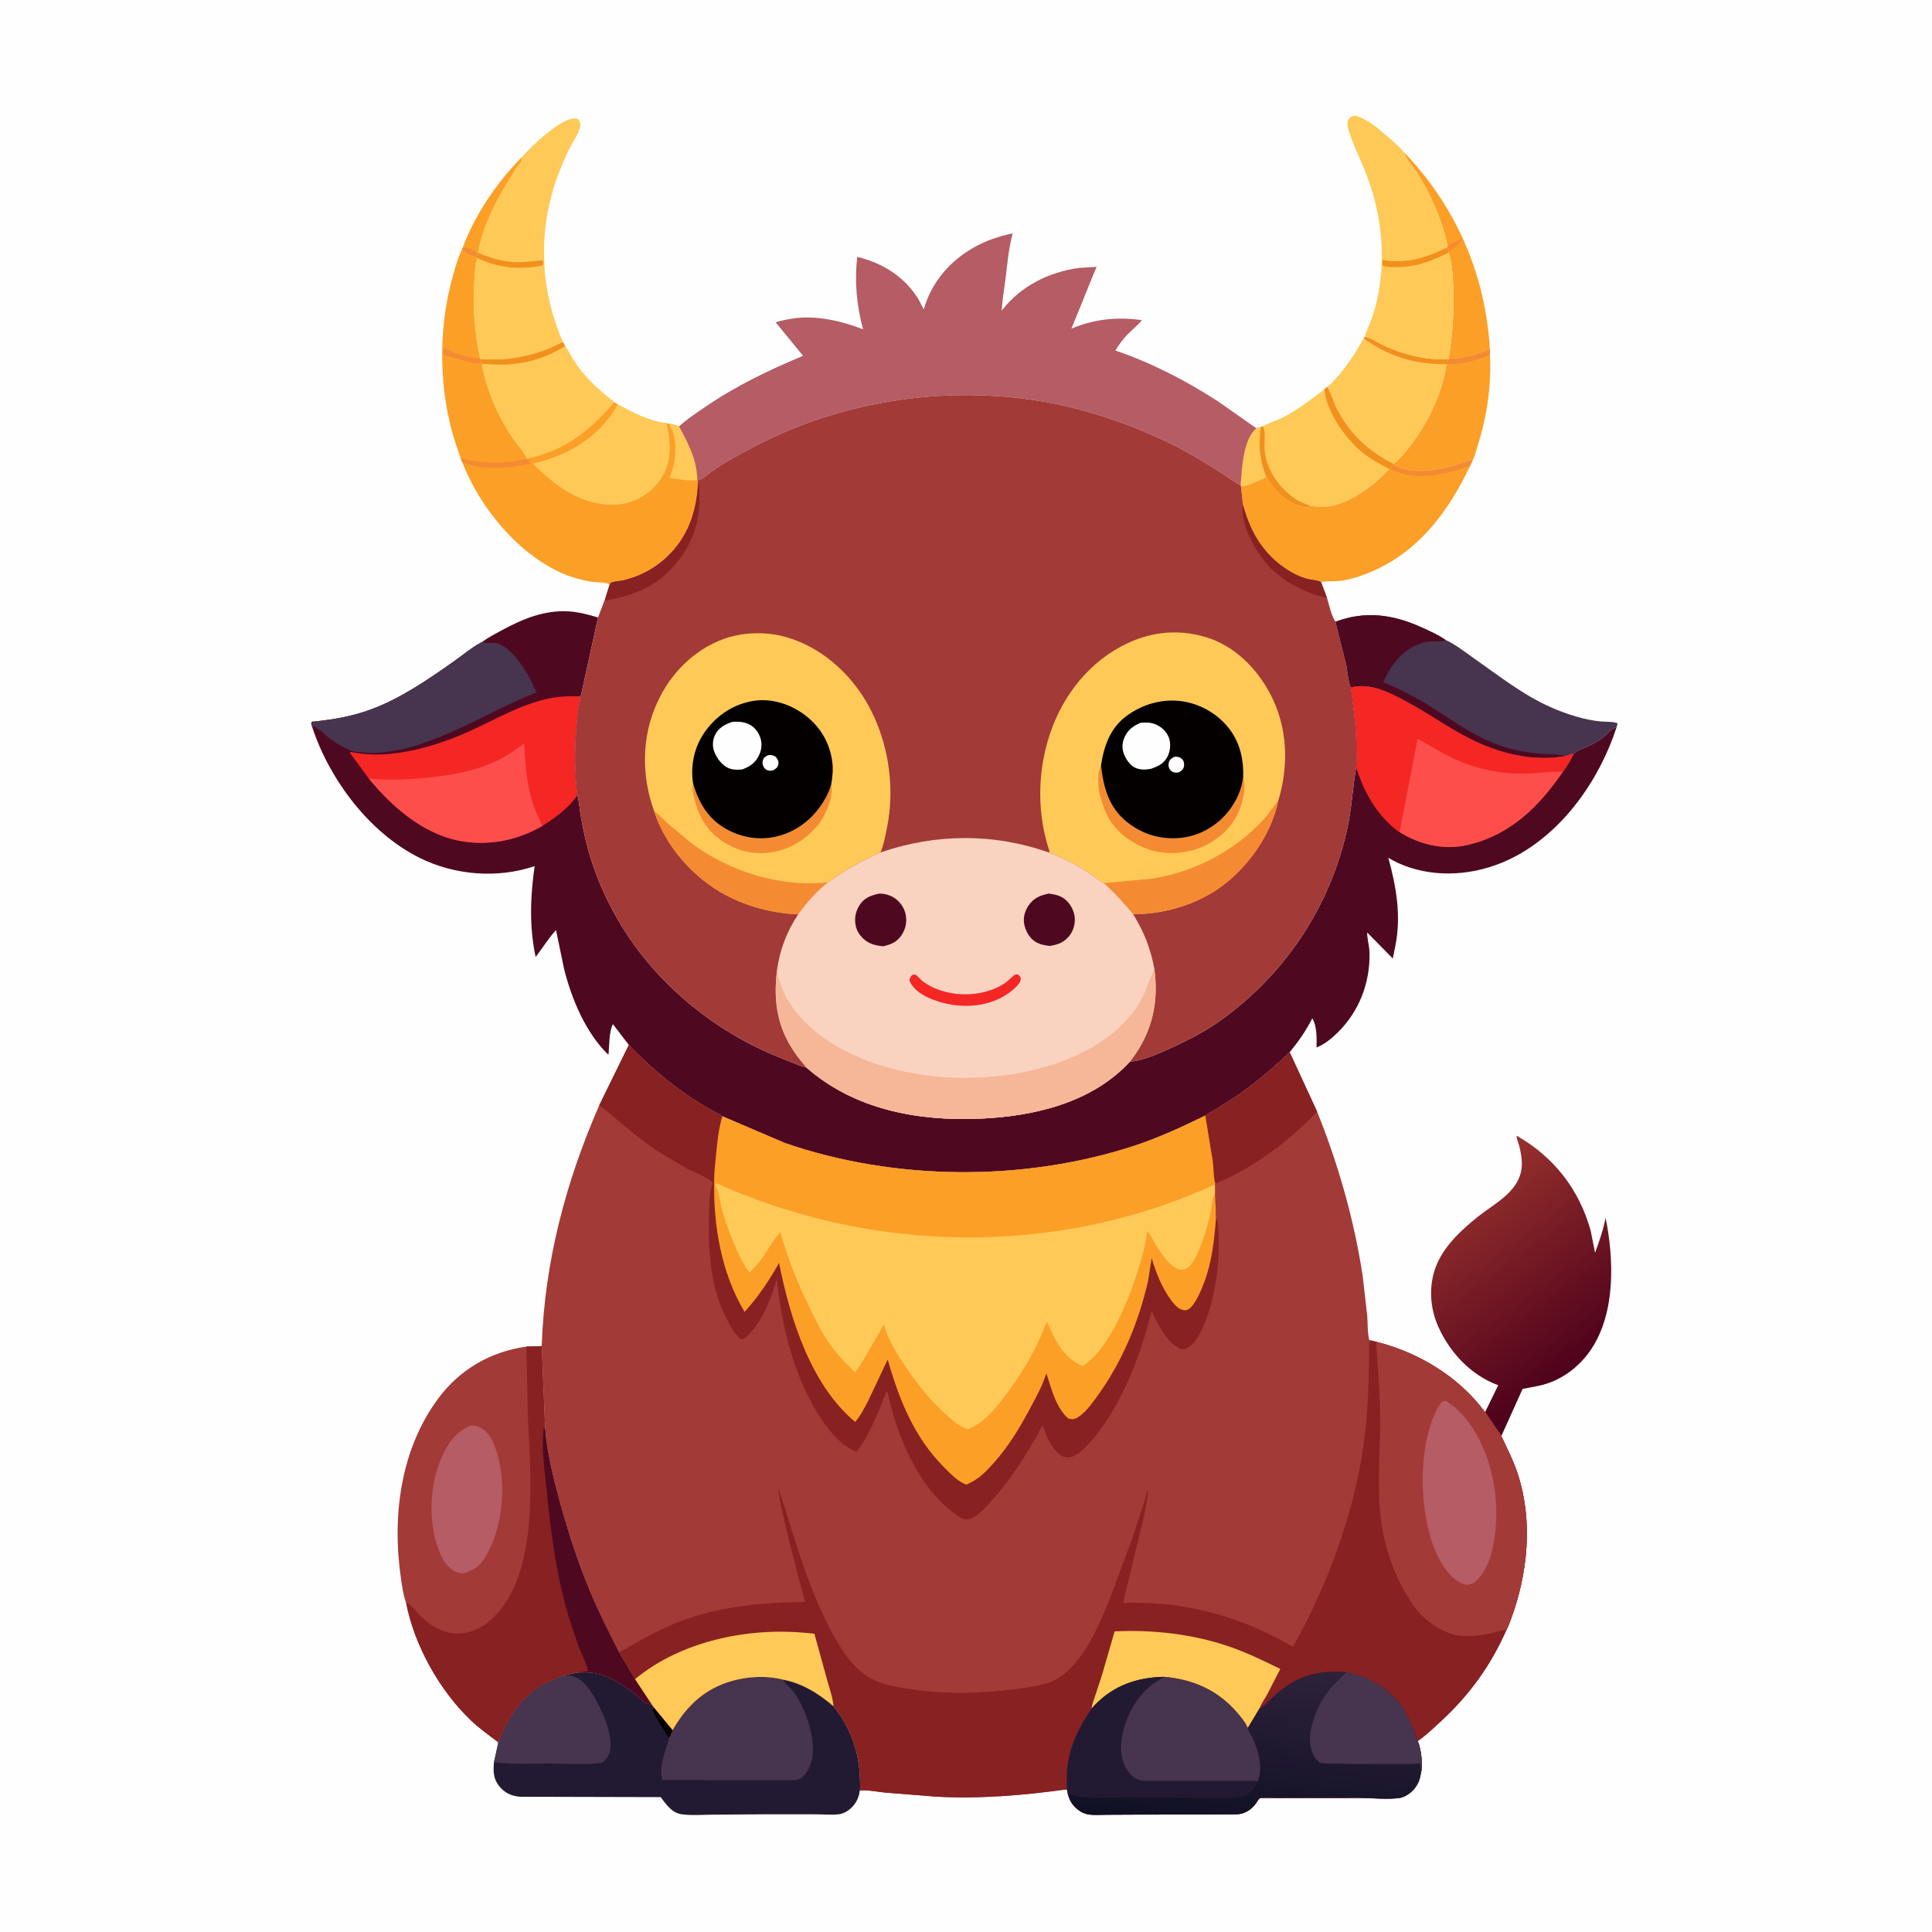 <svg version="1.1" xmlns="http://www.w3.org/2000/svg" style="display: block;" viewBox="0 0 2048 2048" width="1024" height="1024">
<defs>
	<linearGradient id="Gradient1" gradientUnits="userSpaceOnUse" x1="1677.67" y1="1453.21" x2="1537.18" y2="1262.33">
		<stop class="stop0" offset="0" stop-opacity="1" stop-color="rgb(76,0,27)"/>
		<stop class="stop1" offset="1" stop-opacity="1" stop-color="rgb(150,48,45)"/>
	</linearGradient>
	<linearGradient id="Gradient2" gradientUnits="userSpaceOnUse" x1="1313.98" y1="1939.64" x2="1334.44" y2="1762.98">
		<stop class="stop0" offset="0" stop-opacity="1" stop-color="rgb(16,16,37)"/>
		<stop class="stop1" offset="1" stop-opacity="1" stop-color="rgb(46,34,59)"/>
	</linearGradient>
</defs>
<path transform="translate(0,0)" fill="rgb(254,254,254)" d="M -0 -0 L 2048 0 L 2048 2048 L -0 2048 L -0 -0 z"/>
<path transform="translate(0,0)" fill="rgb(252,159,39)" d="M 1488.35 161.371 C 1543.41 218.908 1574.69 290.765 1579.35 370.326 C 1565.96 375.791 1550.17 380.355 1535.65 380.352 C 1539.6 355.354 1541.56 331.113 1540.6 305.822 C 1540.11 292.878 1539.38 280.299 1535.66 267.805 L 1535.86 266.722 L 1534.16 262.179 C 1534.33 256.796 1532.09 250.32 1530.58 245.168 C 1524.1 223.092 1514.66 203.526 1502.6 184.004 C 1499.58 179.114 1488.54 166.271 1488.35 161.371 z"/>
<path transform="translate(0,0)" fill="rgb(244,139,50)" d="M 1534.16 262.179 C 1538.15 258.37 1545.26 254.465 1550.63 253.124 C 1546.18 258.26 1541.95 263.446 1535.86 266.722 L 1534.16 262.179 z"/>
<path transform="translate(0,0)" fill="rgb(252,159,39)" d="M 1579.35 370.326 L 1579.38 376.176 C 1581.13 406.612 1576.47 439.8 1567.49 468.846 C 1565.63 474.842 1564.03 481.755 1561.29 487.387 L 1559.67 487.65 C 1553.08 488.837 1546.51 492.128 1540 493.945 C 1522.63 498.797 1494.63 503.039 1478.17 493.317 L 1477.07 491.651 C 1485.15 485.429 1492.13 476.518 1498.11 468.298 C 1515.14 444.901 1529.15 414.964 1533.31 386.119 L 1534.15 385.734 L 1534.81 380.837 L 1535.65 380.352 C 1550.17 380.355 1565.96 375.791 1579.35 370.326 z"/>
<path transform="translate(0,0)" fill="rgb(244,139,50)" d="M 1579.35 370.326 L 1579.38 376.176 C 1566.51 381.621 1548.19 387.045 1534.15 385.734 L 1534.81 380.837 L 1535.65 380.352 C 1550.17 380.355 1565.96 375.791 1579.35 370.326 z"/>
<path transform="translate(0,0)" fill="rgb(255,201,87)" d="M 1446.89 356.835 L 1448.48 357.304 C 1455.47 359.499 1462.43 364.36 1469.21 367.389 C 1489.03 376.245 1513.03 381.912 1534.81 380.837 L 1534.15 385.734 L 1533.31 386.119 C 1529.15 414.964 1515.14 444.901 1498.11 468.298 C 1492.13 476.518 1485.15 485.429 1477.07 491.651 C 1449.54 477.559 1430.8 459.873 1416.54 432.192 C 1413.2 425.717 1411.53 417.434 1407.69 411.579 L 1406.65 410.073 C 1410.39 407.998 1414.52 402.98 1417.33 399.817 C 1428.56 387.171 1437.31 373.406 1445.57 358.694 L 1446.89 356.835 z"/>
<path transform="translate(0,0)" fill="rgb(242,144,29)" d="M 1446.89 356.835 L 1448.48 357.304 C 1455.47 359.499 1462.43 364.36 1469.21 367.389 C 1489.03 376.245 1513.03 381.912 1534.81 380.837 L 1534.15 385.734 L 1533.31 386.119 C 1500.02 386.302 1472.49 378.157 1445.57 358.694 L 1446.89 356.835 z"/>
<path transform="translate(0,0)" fill="rgb(255,201,87)" d="M 1406.65 410.073 L 1407.69 411.579 C 1411.53 417.434 1413.2 425.717 1416.54 432.192 C 1430.8 459.873 1449.54 477.559 1477.07 491.651 L 1478.17 493.317 C 1475.23 494.705 1474.97 494.748 1473.4 497.565 L 1472.76 497.1 C 1456.44 515.121 1428.11 536.208 1403.12 537.367 C 1398.32 537.589 1393.85 536.821 1389.11 536.272 L 1387.98 537.073 C 1385.71 538.17 1383.19 537.782 1380.86 537.232 C 1363.98 533.249 1351.09 520.352 1342.41 505.939 C 1335.14 486.77 1333.97 473.032 1336.42 452.69 L 1338.7 451.96 C 1345.31 447.74 1353.91 445.749 1360.97 442.015 C 1376.54 433.782 1389.7 423.37 1403.76 412.936 L 1406.65 410.073 z"/>
<path transform="translate(0,0)" fill="rgb(242,144,29)" d="M 1336.42 452.69 L 1338.7 451.96 L 1339.35 453.258 C 1342.03 459.082 1339.62 472.005 1340.74 479 L 1340.93 480.269 C 1343.97 499.654 1355.86 516.65 1371.67 527.888 C 1376.97 531.65 1383.1 533.931 1389.11 536.272 L 1387.98 537.073 C 1385.71 538.17 1383.19 537.782 1380.86 537.232 C 1363.98 533.249 1351.09 520.352 1342.41 505.939 C 1335.14 486.77 1333.97 473.032 1336.42 452.69 z"/>
<path transform="translate(0,0)" fill="rgb(242,144,29)" d="M 1406.65 410.073 L 1407.69 411.579 C 1411.53 417.434 1413.2 425.717 1416.54 432.192 C 1430.8 459.873 1449.54 477.559 1477.07 491.651 L 1478.17 493.317 C 1475.23 494.705 1474.97 494.748 1473.4 497.565 L 1472.76 497.1 C 1463.81 492.355 1454.95 487.996 1446.89 481.752 C 1426.85 466.231 1407.02 438.311 1403.76 412.936 L 1406.65 410.073 z"/>
<path transform="translate(0,0)" fill="rgb(255,201,87)" d="M 1446.89 356.835 C 1447.85 351.559 1451.36 345.154 1453.27 340.01 C 1456.77 330.598 1459.32 320.927 1461.14 311.054 C 1469.16 267.69 1463.64 223.719 1447.62 182.859 C 1441.75 167.879 1433.98 153.035 1429.44 137.631 C 1428.29 133.758 1427.44 129.512 1429.97 126 C 1431.73 123.548 1433.72 123.11 1436.5 122.54 C 1449.58 125.922 1461.02 136.197 1470.98 144.871 C 1476.98 150.095 1483.24 155.245 1488.35 161.371 C 1488.54 166.271 1499.58 179.114 1502.6 184.004 C 1514.66 203.526 1524.1 223.092 1530.58 245.168 C 1532.09 250.32 1534.33 256.796 1534.16 262.179 L 1535.86 266.722 L 1535.66 267.805 C 1539.38 280.299 1540.11 292.878 1540.6 305.822 C 1541.56 331.113 1539.6 355.354 1535.65 380.352 L 1534.81 380.837 C 1513.03 381.912 1489.03 376.245 1469.21 367.389 C 1462.43 364.36 1455.47 359.499 1448.48 357.304 L 1446.89 356.835 z"/>
<path transform="translate(0,0)" fill="rgb(242,144,29)" d="M 1534.16 262.179 L 1535.86 266.722 L 1535.66 267.805 C 1519.82 275.408 1504.17 282.299 1486.26 282.925 C 1481.79 283.081 1468.58 284.01 1465.32 281 L 1465.5 275.684 C 1491.23 279.747 1511.33 273.555 1534.16 262.179 z"/>
<path transform="translate(0,0)" fill="rgb(255,201,87)" d="M 552.761 167.114 C 562.503 155.412 593.052 126.85 607.727 125.572 C 609.764 125.395 611.141 125.627 613.016 126.5 C 614.939 129.433 615.715 130.89 614.983 134.5 C 613.572 141.467 607.454 150.001 604.204 156.397 C 599.981 164.71 596.332 173.327 592.916 182 C 569.96 240.284 571.422 305.326 596.784 362.471 C 577.697 372.779 559.78 377.745 538.28 380.458 C 529.081 381.619 519.66 380.825 510.404 381.054 L 508.981 380.55 C 502.682 351.216 500.496 320.772 503.314 290.878 C 503.827 285.44 503.834 278.446 506.112 273.556 L 504.903 272.874 C 499.47 270.91 494.052 268.635 489.685 264.786 L 490.306 263.163 C 503.553 227.561 526.222 194.177 552.761 167.114 z"/>
<path transform="translate(0,0)" fill="rgb(242,144,29)" d="M 506.699 267.992 C 516.691 272.232 526.223 275.407 537 277.04 L 538.713 277.314 C 551.541 279.226 562.948 276.608 575.5 276.079 C 575.936 278.701 576.238 279.156 575.087 281.5 C 550.747 285.943 528.614 284.491 506.112 273.556 L 504.903 272.874 L 506.233 268.162 L 506.699 267.992 z"/>
<path transform="translate(0,0)" fill="rgb(252,159,39)" d="M 552.761 167.114 C 552.674 168.258 552.871 169.461 552.5 170.546 C 551.781 172.65 548.409 175.971 547.063 178.167 C 539.117 191.138 530.865 203.877 524.109 217.537 C 516.536 232.849 509.248 251.009 506.699 267.992 L 506.233 268.162 L 504.903 272.874 C 499.47 270.91 494.052 268.635 489.685 264.786 L 490.306 263.163 C 503.553 227.561 526.222 194.177 552.761 167.114 z"/>
<path transform="translate(0,0)" fill="rgb(244,139,50)" d="M 490.306 263.163 C 496.455 261.556 500.341 264.248 505.593 267.626 L 506.233 268.162 L 504.903 272.874 C 499.47 270.91 494.052 268.635 489.685 264.786 L 490.306 263.163 z"/>
<path transform="translate(0,0)" fill="rgb(252,159,39)" d="M 1478.17 493.317 C 1494.63 503.039 1522.63 498.797 1540 493.945 C 1546.51 492.128 1553.08 488.837 1559.67 487.65 L 1561.29 487.387 L 1558.35 493.845 C 1534.03 545.237 1499.93 589.717 1444.75 609.569 C 1436.06 612.697 1426.26 615.565 1417 616.09 C 1411.56 616.398 1405.69 615.849 1400.38 617.071 C 1397.26 614.988 1389.99 614.67 1386.19 613.702 C 1380.26 612.194 1374.56 609.774 1369.26 606.734 C 1340.99 590.53 1325.66 565.537 1317.54 534.742 L 1315.37 514.997 L 1317.09 515.769 C 1325.43 514.377 1334.56 509.317 1342.41 505.939 C 1351.09 520.352 1363.98 533.249 1380.86 537.232 C 1383.19 537.782 1385.71 538.17 1387.98 537.073 L 1389.11 536.272 C 1393.85 536.821 1398.32 537.589 1403.12 537.367 C 1428.11 536.208 1456.44 515.121 1472.76 497.1 L 1473.4 497.565 C 1474.97 494.748 1475.23 494.705 1478.17 493.317 z"/>
<path transform="translate(0,0)" fill="rgb(244,139,50)" d="M 1478.17 493.317 C 1494.63 503.039 1522.63 498.797 1540 493.945 C 1546.51 492.128 1553.08 488.837 1559.67 487.65 L 1561.29 487.387 L 1558.35 493.845 C 1536.55 501.799 1510.01 508.114 1487 502.206 L 1485.54 501.844 L 1473.4 497.565 C 1474.97 494.748 1475.23 494.705 1478.17 493.317 z"/>
<path transform="translate(0,0)" fill="rgb(71,52,78)" d="M 1415.68 659.103 C 1446.96 647.257 1476.41 651.223 1506.62 664.911 C 1515.02 668.717 1524.69 672.976 1532.22 678.316 C 1542.73 683.028 1552.61 690.97 1562.06 697.576 C 1588.55 716.087 1614.44 736.757 1644.2 749.829 C 1660.66 757.058 1679.51 763.231 1697.51 764.821 C 1701.44 765.169 1712.19 764.787 1714.75 767 L 1713.66 770.767 C 1707.22 772.153 1703.42 778.841 1698.06 782.64 C 1693.61 785.788 1688.37 788.866 1683.38 791.089 C 1678.53 793.247 1672.53 794.779 1668.64 798.473 L 1660.11 801.325 C 1624.65 807.736 1589.43 798.849 1557.62 782.779 C 1534.31 770.999 1512.97 755.336 1489.78 743.1 C 1471.51 733.457 1453.05 723.771 1431.97 728.631 C 1428.86 722.07 1428.48 711.321 1426.93 704.071 L 1415.68 659.103 z"/>
<path transform="translate(0,0)" fill="rgb(78,9,33)" d="M 1415.68 659.103 C 1446.96 647.257 1476.41 651.223 1506.62 664.911 C 1515.02 668.717 1524.69 672.976 1532.22 678.316 L 1531.05 679.02 C 1528.6 680.376 1524.71 679.852 1521.98 679.869 C 1516.79 679.901 1512.59 679.952 1507.62 681.565 L 1506.12 682.039 C 1489.25 687.575 1476.71 701.991 1468.96 717.5 L 1466.34 723.167 C 1482.26 729.858 1497.53 737.292 1512.26 746.363 C 1541.82 764.575 1566.5 784.354 1600.84 793.579 C 1611.41 796.418 1622.21 798.102 1633.12 798.964 C 1641.37 799.616 1649.28 799.314 1657.48 800.831 L 1659.13 801.127 L 1660.11 801.325 C 1624.65 807.736 1589.43 798.849 1557.62 782.779 C 1534.31 770.999 1512.97 755.336 1489.78 743.1 C 1471.51 733.457 1453.05 723.771 1431.97 728.631 C 1428.86 722.07 1428.48 711.321 1426.93 704.071 L 1415.68 659.103 z"/>
<path transform="translate(0,0)" fill="url(#Gradient1)" d="M 1574.22 1496.97 L 1588.18 1468.4 C 1559.42 1457.74 1537.48 1434.53 1524.83 1406.79 C 1515.76 1386.91 1514.21 1362.97 1522.17 1342.45 C 1530.48 1321.01 1549.03 1303.84 1566.64 1289.74 C 1583.51 1276.24 1607.38 1264.84 1612.36 1242.02 C 1614.32 1233.02 1612.56 1222.59 1610.19 1213.82 C 1609.48 1211.2 1607.35 1206.45 1607.68 1203.87 C 1647.25 1226.48 1673.81 1260.54 1686.2 1304.56 L 1690.83 1327.99 C 1695.27 1315.85 1699.65 1303.54 1701.99 1290.81 C 1710.87 1334.62 1712.71 1390.87 1687.04 1429.8 C 1673.96 1449.64 1653.51 1464.65 1629.98 1469.24 L 1614.01 1472.31 L 1591.47 1522.26 L 1574.22 1496.97 z"/>
<path transform="translate(0,0)" fill="rgb(34,26,50)" d="M 612.464 1772.84 C 618.8 1772.82 625.469 1772.5 631.708 1773.75 C 649.55 1777.32 667.96 1790.91 681.288 1802.68 C 684.024 1805.1 687.26 1806.33 690.872 1806.68 L 693.372 1810.14 L 713.019 1833.91 C 722.632 1817.05 734.87 1802.54 751.596 1792.36 C 773.991 1778.74 804.436 1774.1 829.844 1780.4 C 850.393 1784.21 867.933 1795.22 883.594 1808.68 C 904.942 1835.47 912.777 1863.98 911.688 1898 L 911.142 1899 L 911.012 1900.46 C 909.982 1907.43 905.56 1914.27 899.994 1918.5 C 897.081 1920.71 893.137 1922.75 889.446 1923.17 C 881.4 1924.09 872.399 1923.26 864.252 1923.24 L 813.163 1923.21 L 755.053 1923.62 C 744.405 1923.71 733.092 1924.66 722.563 1923.19 C 712.124 1921.74 706.222 1912.77 700.339 1905.01 L 551.185 1904.63 C 542.146 1903.9 534.82 1900.51 529.096 1893.28 C 522.819 1885.35 522.773 1877.5 523.65 1868.05 L 528.271 1846.98 L 535.224 1830.38 L 535.952 1829 C 550.4 1801.24 569.023 1785.42 598.667 1775.73 L 612.464 1772.84 z"/>
<path transform="translate(0,0)" fill="rgb(5,0,0)" d="M 709.699 1841.85 L 708.404 1841.45 C 702.984 1832.47 695.397 1822.14 691.739 1812.52 L 693.372 1810.14 L 713.019 1833.91 C 712.225 1836.68 710.907 1839.24 709.699 1841.85 z"/>
<path transform="translate(0,0)" fill="rgb(71,52,78)" d="M 598.667 1775.73 C 610.295 1776.37 614.408 1778.95 621.999 1787.5 C 624.361 1790.16 626.226 1792.98 628.109 1796 L 628.892 1797.23 C 637.945 1811.69 650.571 1839.9 646.452 1856.87 C 645.229 1861.9 642.107 1865.97 637.808 1868.74 C 620.933 1871.18 602.209 1869.46 585.09 1869.34 C 564.975 1869.21 543.575 1870.41 523.65 1868.05 L 528.271 1846.98 L 535.224 1830.38 L 535.952 1829 C 550.4 1801.24 569.023 1785.42 598.667 1775.73 z"/>
<path transform="translate(0,0)" fill="rgb(71,52,78)" d="M 713.019 1833.91 C 722.632 1817.05 734.87 1802.54 751.596 1792.36 C 773.991 1778.74 804.436 1774.1 829.844 1780.4 L 830.928 1781.99 C 834.171 1786.6 838.897 1789.91 842.135 1794.57 C 854.124 1811.82 864.586 1842.25 861.117 1863.3 C 859.94 1870.44 855.321 1881.06 848.931 1885.07 C 844.96 1887.57 839.715 1886.99 835.224 1887.03 L 805.79 1887.12 L 702.181 1886.95 C 697.535 1874.85 706.086 1853.56 709.699 1841.85 C 710.907 1839.24 712.225 1836.68 713.019 1833.91 z"/>
<path transform="translate(0,0)" fill="rgb(252,159,39)" d="M 488.404 486.142 L 482.807 469.567 C 464.845 414.296 464.153 348.877 479.942 293 C 482.598 283.599 485.239 273.495 489.685 264.786 C 494.052 268.635 499.47 270.91 504.903 272.874 L 506.112 273.556 C 503.834 278.446 503.827 285.44 503.314 290.878 C 500.496 320.772 502.682 351.216 508.981 380.55 L 510.404 381.054 C 519.66 380.825 529.081 381.619 538.28 380.458 C 559.78 377.745 577.697 372.779 596.784 362.471 L 599.039 366.93 C 603.545 374.12 607.416 381.687 612.435 388.549 C 623.329 403.444 636.62 415.153 651.184 426.311 L 654.877 428.687 C 670.024 437.265 689.027 446.954 706.541 448.584 L 709.77 449.259 C 713.341 449.904 716.494 450.561 719.839 451.986 C 729.616 470.1 739.096 487.856 739.119 509.147 L 739.9 511.613 C 738.629 542.275 729.18 569.959 706.083 591.186 C 696.953 599.578 686.664 606.147 675.094 610.627 C 670.256 612.501 665.186 614.191 660.111 615.275 C 657.233 615.889 649.778 616.31 647.516 617.85 C 646.861 618.296 646.646 619.175 646.21 619.837 C 643.892 617.071 631.218 617.373 626.781 616.656 C 616.49 614.994 606.125 612.091 596.562 607.938 C 548.892 587.233 508.577 537.768 490.092 490.13 L 488.404 486.142 z"/>
<path transform="translate(0,0)" fill="rgb(244,139,50)" d="M 509.992 385.006 C 501.101 385.715 490.788 381.985 482.293 379.607 C 478.286 378.485 473.583 377.663 470.025 375.5 C 469.674 372.879 469.442 372.258 470.5 369.883 C 475.233 370.864 479.763 373.27 484.393 374.747 C 492.515 377.339 500.604 379.044 508.981 380.55 L 510.404 381.054 L 509.992 385.006 z"/>
<path transform="translate(0,0)" fill="rgb(244,139,50)" d="M 488.404 486.142 C 512.079 491.124 534.075 492.065 557.837 486.552 C 559.672 487.547 561.461 488.19 562.201 490.361 L 562.31 491.622 C 539.044 496.239 512.649 499.213 490.092 490.13 L 488.404 486.142 z"/>
<path transform="translate(0,0)" fill="rgb(255,201,87)" d="M 709.77 449.259 C 713.341 449.904 716.494 450.561 719.839 451.986 C 729.616 470.1 739.096 487.856 739.119 509.147 C 729.306 509.838 719.112 508.151 709.452 506.582 C 712.051 500.358 714.394 494.165 715.143 487.401 L 715.289 486 C 716.247 477.855 716.299 461.84 711.776 454.789 C 710.482 452.773 710.1 451.622 709.77 449.259 z"/>
<path transform="translate(0,0)" fill="rgb(255,201,87)" d="M 654.877 428.687 C 670.024 437.265 689.027 446.954 706.541 448.584 C 709.517 461.881 711.686 475.878 708.419 489.329 L 708.04 490.935 C 704.405 505.67 693.547 519.003 680.5 526.615 C 663.497 536.534 645.665 536.909 626.926 532.012 C 602.69 525.68 582.071 508.86 564.834 491.385 C 585.653 486.658 604.785 478.733 622 466.027 C 635.507 456.059 646.623 443.246 654.877 428.687 z"/>
<path transform="translate(0,0)" fill="rgb(255,201,87)" d="M 596.784 362.471 L 599.039 366.93 C 603.545 374.12 607.416 381.687 612.435 388.549 C 623.329 403.444 636.62 415.153 651.184 426.311 C 631.047 450.158 608.057 470.494 578.099 480.676 C 572.304 482.646 566.029 485.087 559.928 485.809 L 558.099 485.908 C 555.496 479.048 547.491 470.852 543.276 464.53 C 526.777 439.786 516.72 416.044 510.583 387.005 L 511.79 385.583 L 509.992 385.006 L 510.404 381.054 C 519.66 380.825 529.081 381.619 538.28 380.458 C 559.78 377.745 577.697 372.779 596.784 362.471 z"/>
<path transform="translate(0,0)" fill="rgb(242,144,29)" d="M 596.784 362.471 L 599.039 366.93 C 571.271 384.097 544.099 388.802 511.79 385.583 L 509.992 385.006 L 510.404 381.054 C 519.66 380.825 529.081 381.619 538.28 380.458 C 559.78 377.745 577.697 372.779 596.784 362.471 z"/>
<path transform="translate(0,0)" fill="rgb(162,58,55)" d="M 557.959 1427.44 L 574.217 1426.93 L 577.877 1514.66 C 579.9 1539.43 585.882 1563.87 592.301 1587.8 C 601.211 1621.03 611.94 1654.22 625.119 1686 C 634.432 1708.46 645.389 1729.94 656.369 1751.6 L 673.223 1779.95 L 690.872 1806.68 C 687.26 1806.33 684.024 1805.1 681.288 1802.68 C 667.96 1790.91 649.55 1777.32 631.708 1773.75 C 625.469 1772.5 618.8 1772.82 612.464 1772.84 L 598.667 1775.73 C 569.023 1785.42 550.4 1801.24 535.952 1829 L 535.224 1830.38 L 528.271 1846.98 C 518.359 1839.36 508.133 1832.24 499.067 1823.58 C 465.848 1791.85 439.234 1744.21 430.492 1699.04 C 427.605 1691.76 426.309 1681.85 425.157 1674.09 C 415.379 1608.18 424.085 1536.67 464.929 1481.94 C 487.745 1451.36 520.448 1432.68 557.959 1427.44 z"/>
<path transform="translate(0,0)" fill="rgb(181,92,100)" d="M 499.541 1511.02 C 503.552 1511.21 506.762 1511.82 510.305 1513.82 C 520.775 1519.72 525.751 1535.36 528.488 1546.35 C 536.625 1579.03 532.137 1622.43 514.001 1651.34 C 508.217 1660.55 501.026 1665.52 490.553 1667.97 C 486.713 1667.22 482.763 1666.57 479.561 1664.18 L 478.687 1663.5 C 472.625 1658.97 468.536 1651.8 465.723 1644.89 C 453.653 1615.22 455.023 1574.01 468.183 1544.73 C 474.896 1529.8 483.742 1517 499.541 1511.02 z"/>
<path transform="translate(0,0)" fill="rgb(136,33,34)" d="M 557.959 1427.44 L 574.217 1426.93 L 577.877 1514.66 C 579.9 1539.43 585.882 1563.87 592.301 1587.8 C 601.211 1621.03 611.94 1654.22 625.119 1686 C 634.432 1708.46 645.389 1729.94 656.369 1751.6 L 673.223 1779.95 L 690.872 1806.68 C 687.26 1806.33 684.024 1805.1 681.288 1802.68 C 667.96 1790.91 649.55 1777.32 631.708 1773.75 C 625.469 1772.5 618.8 1772.82 612.464 1772.84 L 598.667 1775.73 C 569.023 1785.42 550.4 1801.24 535.952 1829 L 535.224 1830.38 L 528.271 1846.98 C 518.359 1839.36 508.133 1832.24 499.067 1823.58 C 465.848 1791.85 439.234 1744.21 430.492 1699.04 C 435.625 1700.21 441.124 1708.51 445.181 1712.43 C 453.646 1720.63 463.585 1727.97 475.319 1730.5 C 488.437 1733.33 501.678 1730.27 512.77 1722.89 L 514 1722.06 C 517.452 1719.78 520.273 1717.32 523.227 1714.42 C 571.709 1666.94 562.693 1565.67 559.599 1503 L 557.959 1427.44 z"/>
<path transform="translate(0,0)" fill="rgb(78,9,33)" d="M 612.464 1772.84 L 623.383 1771.5 C 621.735 1763.1 616.582 1753.63 613.436 1745.53 L 603.055 1714.62 C 589.183 1668.06 583.421 1620.87 578.705 1572.69 C 576.828 1553.52 573.624 1532.66 576.485 1513.5 L 577.877 1514.66 C 579.9 1539.43 585.882 1563.87 592.301 1587.8 C 601.211 1621.03 611.94 1654.22 625.119 1686 C 634.432 1708.46 645.389 1729.94 656.369 1751.6 L 673.223 1779.95 L 690.872 1806.68 C 687.26 1806.33 684.024 1805.1 681.288 1802.68 C 667.96 1790.91 649.55 1777.32 631.708 1773.75 C 625.469 1772.5 618.8 1772.82 612.464 1772.84 z"/>
<path transform="translate(0,0)" fill="rgb(181,92,100)" d="M 719.839 451.986 C 728.44 444.121 738.547 437.514 748.174 430.947 C 780.674 408.774 815.098 392.295 851.294 377.186 L 822.198 341.639 C 828.437 339.713 834.317 338.602 840.747 337.614 C 865.002 333.891 892.361 340.29 914.857 349.072 C 908.096 323.694 905.656 298.423 908.754 272.283 C 935.673 278.845 959.11 293.311 973.776 317.5 L 979.192 328.004 C 987.539 298.89 1007.02 276.35 1033.42 261.702 C 1046.44 254.476 1059.08 250.553 1073.56 247.32 C 1069.25 262.959 1067.87 279.311 1065.91 295.376 C 1064.54 306.596 1062.46 318.093 1061.8 329.344 C 1081.88 303.23 1111.69 288.391 1144 283.997 L 1162.37 282.891 L 1135.7 348.439 C 1159.68 338.19 1184.67 335.632 1210.49 339.407 C 1205.91 345.002 1200.28 349.39 1195.2 354.5 C 1190.12 359.611 1186.13 365.503 1182.33 371.584 C 1219.61 384.077 1258.06 403.989 1291.04 425.393 L 1331.75 453.926 L 1336.42 452.69 C 1333.97 473.032 1335.14 486.77 1342.41 505.939 C 1334.56 509.317 1325.43 514.377 1317.09 515.769 L 1315.37 514.997 L 1315.05 514.298 C 1308.09 511.076 1301.33 505.418 1294.75 501.302 C 1276.96 490.178 1259.43 479.214 1240.49 470.081 C 1199.21 450.187 1154.92 434.617 1109.78 426.402 C 1017.2 409.549 916.928 421.068 830.622 458.561 C 810.893 467.132 791.791 477.04 773.157 487.763 C 766.826 491.406 760.641 495.318 754.689 499.556 C 750.651 502.431 745.027 507.68 740.359 508.951 L 739.119 509.147 C 739.096 487.856 729.616 470.1 719.839 451.986 z"/>
<path transform="translate(0,0)" fill="rgb(255,201,87)" d="M 1331.75 453.926 L 1336.42 452.69 C 1333.97 473.032 1335.14 486.77 1342.41 505.939 C 1334.56 509.317 1325.43 514.377 1317.09 515.769 L 1315.37 514.997 L 1315.05 514.298 C 1316.47 496.858 1317.61 465.997 1331.75 453.926 z"/>
<path transform="translate(0,0)" fill="rgb(78,9,33)" d="M 511.002 680.524 C 517.424 675.777 525.106 671.782 532.144 667.975 C 554.464 655.902 577.781 646.3 603.684 648.141 C 614.074 648.879 624.022 651.599 633.957 654.571 L 615.819 737.455 L 614.193 738.139 C 615.685 741.872 613.731 746.624 613.083 750.5 C 612.155 756.049 611.71 761.807 611.185 767.412 C 608.795 792.937 608.911 817.728 611.863 843.223 L 612.327 844.626 C 614.225 850.642 614.387 857.813 615.498 864.082 C 618.144 879.024 621.348 894.452 625.87 908.943 C 652.126 993.072 710.989 1060.5 787.922 1102.85 C 802.437 1110.84 817.553 1117.58 832.956 1123.65 C 840.265 1126.52 847.373 1129.74 854.999 1131.73 C 905.733 1176.15 972.436 1188.52 1038.19 1185.84 C 1095.58 1183.5 1157.59 1169.1 1197.84 1125.24 C 1200.43 1125.03 1203.07 1124.89 1205.6 1124.28 L 1207.5 1123.8 C 1218.74 1121.06 1229.33 1116.29 1239.85 1111.56 C 1258.57 1103.15 1277.24 1093.52 1293.97 1081.56 C 1362.16 1032.79 1409.68 961.333 1427.9 879.502 C 1432.74 857.745 1433.76 835.957 1437.47 814.183 L 1437.62 813.346 C 1438.35 807.165 1437.98 800.457 1437.96 794.221 C 1437.89 772.232 1435.06 750.363 1431.97 728.631 C 1453.05 723.771 1471.51 733.457 1489.78 743.1 C 1512.97 755.336 1534.31 770.999 1557.62 782.779 C 1589.43 798.849 1624.65 807.736 1660.11 801.325 L 1668.64 798.473 C 1672.53 794.779 1678.53 793.247 1683.38 791.089 C 1688.37 788.866 1693.61 785.788 1698.06 782.64 C 1703.42 778.841 1707.22 772.153 1713.66 770.767 C 1695.74 826.372 1656.87 882.03 1604 909.004 C 1570.35 926.173 1530.28 931.381 1494 919.5 C 1486.14 916.925 1478.76 913.537 1471.66 909.281 C 1480.05 939.468 1485.45 970.757 1479.26 1002 L 1476.43 1016.05 L 1449.24 988.423 C 1449.22 995.55 1451.59 1002.74 1451.74 1010 C 1452.42 1041.76 1440.9 1071.78 1418.33 1094.22 C 1411.8 1100.71 1404.25 1106.94 1395.59 1110.38 C 1395.79 1101.26 1396.1 1087.56 1391.1 1079.48 C 1384.08 1093.13 1376.78 1103.52 1367.13 1115.43 C 1348.85 1132.99 1329.04 1149.56 1308.05 1163.81 L 1288.38 1176.16 C 1284.89 1178.2 1280.77 1180.03 1277.66 1182.57 C 1253.17 1194.48 1228.58 1205.98 1202.66 1214.48 C 1085.62 1252.9 948.752 1251.85 832.281 1211.74 L 765.789 1183.33 C 755.297 1177.03 744.466 1171.52 734.219 1164.75 C 709.623 1148.51 686.908 1129 666.585 1107.68 L 649.745 1085.68 C 645.58 1093.04 645.802 1109.21 645.125 1117.7 L 644.344 1117.57 C 620.627 1094.31 606 1059 597.946 1027.2 L 589.405 985.887 C 581.516 994.409 574.931 1005.21 567.801 1014.47 C 560.943 982.518 562.106 950.25 566.734 918.134 C 527.212 931.528 481.802 927.806 444.587 909.245 C 391.766 882.9 349.87 827.158 331.289 771.801 L 329.91 767 C 330.683 764.518 329.842 765.174 332.336 764.916 C 353.764 762.7 373.251 759.438 393.547 751.886 C 425.225 740.097 453.217 720.659 480.714 701.379 C 490.004 694.864 499.363 686.85 509.28 681.441 L 511.002 680.524 z"/>
<path transform="translate(0,0)" fill="rgb(71,52,78)" d="M 331.289 771.801 L 329.91 767 C 330.683 764.518 329.842 765.174 332.336 764.916 C 353.764 762.7 373.251 759.438 393.547 751.886 C 425.225 740.097 453.217 720.659 480.714 701.379 C 490.004 694.864 499.363 686.85 509.28 681.441 L 511.002 680.524 L 512.181 680.982 C 516.483 682.494 522.097 680.642 527.033 682.063 C 541.331 686.177 554.884 706.519 561.668 719.233 L 568.822 733.997 C 513.134 755.382 459.894 794.437 398.722 798.119 C 390.938 798.588 383.506 797.238 375.801 796.833 C 364.027 793.526 353.911 786.446 344.5 778.754 C 340.912 775.822 337.35 771.793 333 770.104 L 331.289 771.801 z"/>
<path transform="translate(0,0)" fill="rgb(244,39,37)" d="M 1431.97 728.631 C 1453.05 723.771 1471.51 733.457 1489.78 743.1 C 1512.97 755.336 1534.31 770.999 1557.62 782.779 C 1589.43 798.849 1624.65 807.736 1660.11 801.325 L 1668.64 798.473 C 1665.38 805.187 1661.49 812.235 1656.76 818.016 C 1631.34 855.132 1601.04 884.996 1556.16 895.62 C 1530.94 901.592 1505.65 895.548 1483.95 882.263 L 1483.59 882.019 C 1478.56 879.261 1474.17 874.79 1470.17 870.754 C 1454.48 854.926 1444.15 834.451 1437.62 813.346 C 1438.35 807.165 1437.98 800.457 1437.96 794.221 C 1437.89 772.232 1435.06 750.363 1431.97 728.631 z"/>
<path transform="translate(0,0)" fill="rgb(254,78,76)" d="M 1483.59 882.019 L 1502.61 783.466 C 1513.02 788.329 1522.19 794.474 1532.26 799.821 C 1557.28 813.098 1584.76 820.077 1613.06 820.111 C 1627.71 820.129 1642.17 817.626 1656.76 818.016 C 1631.34 855.132 1601.04 884.996 1556.16 895.62 C 1530.94 901.592 1505.65 895.548 1483.95 882.263 L 1483.59 882.019 z"/>
<path transform="translate(0,0)" fill="rgb(244,39,37)" d="M 375.163 797.666 C 414.077 805.438 461.667 791.321 497.127 775.373 C 525.465 762.627 552.569 746.168 583.446 740.116 C 593.84 738.078 603.667 737.861 614.193 738.139 C 615.685 741.872 613.731 746.624 613.083 750.5 C 612.155 756.049 611.71 761.807 611.185 767.412 C 608.795 792.937 608.911 817.728 611.863 843.223 C 602.644 856.767 588.532 866.813 574.913 875.525 C 551.077 889.195 525.714 895.355 498.16 892.856 C 454.007 888.853 418.036 858.166 391.007 825.347 L 370.908 798 L 371.5 797.133 L 375.163 797.666 z"/>
<path transform="translate(0,0)" fill="rgb(254,78,76)" d="M 391.007 825.347 C 413.741 827.419 435.018 826.456 457.666 823.892 C 482.497 821.081 505.393 816.748 528.055 805.806 C 537.858 801.073 546.693 794.518 555.658 788.402 C 556.657 809.038 558.175 829.456 564.14 849.365 C 566.879 858.509 571.007 866.86 574.913 875.525 C 551.077 889.195 525.714 895.355 498.16 892.856 C 454.007 888.853 418.036 858.166 391.007 825.347 z"/>
<path transform="translate(0,0)" fill="rgb(162,58,55)" d="M 739.119 509.147 L 740.359 508.951 C 745.027 507.68 750.651 502.431 754.689 499.556 C 760.641 495.318 766.826 491.406 773.157 487.763 C 791.791 477.04 810.893 467.132 830.622 458.561 C 916.928 421.068 1017.2 409.549 1109.78 426.402 C 1154.92 434.617 1199.21 450.187 1240.49 470.081 C 1259.43 479.214 1276.96 490.178 1294.75 501.302 C 1301.33 505.418 1308.09 511.076 1315.05 514.298 L 1315.37 514.997 L 1317.54 534.742 C 1325.66 565.537 1340.99 590.53 1369.26 606.734 C 1374.56 609.774 1380.26 612.194 1386.19 613.702 C 1389.99 614.67 1397.26 614.988 1400.38 617.071 L 1406.71 633.931 C 1408.97 641.518 1411.31 652.745 1415.68 659.103 L 1426.93 704.071 C 1428.48 711.321 1428.86 722.07 1431.97 728.631 C 1435.06 750.363 1437.89 772.232 1437.96 794.221 C 1437.98 800.457 1438.35 807.165 1437.62 813.346 L 1437.47 814.183 C 1433.76 835.957 1432.74 857.745 1427.9 879.502 C 1409.68 961.333 1362.16 1032.79 1293.97 1081.56 C 1277.24 1093.52 1258.57 1103.15 1239.85 1111.56 C 1229.33 1116.29 1218.74 1121.06 1207.5 1123.8 L 1205.6 1124.28 C 1203.07 1124.89 1200.43 1125.03 1197.84 1125.24 C 1157.59 1169.1 1095.58 1183.5 1038.19 1185.84 C 972.436 1188.52 905.733 1176.15 854.999 1131.73 C 847.373 1129.74 840.265 1126.52 832.956 1123.65 C 817.553 1117.58 802.437 1110.84 787.922 1102.85 C 710.989 1060.5 652.126 993.072 625.87 908.943 C 621.348 894.452 618.144 879.024 615.498 864.082 C 614.387 857.813 614.225 850.642 612.327 844.626 L 611.863 843.223 C 608.911 817.728 608.795 792.937 611.185 767.412 C 611.71 761.807 612.155 756.049 613.083 750.5 C 613.731 746.624 615.685 741.872 614.193 738.139 L 615.819 737.455 L 633.957 654.571 L 641.292 635.238 L 646.21 619.837 C 646.646 619.175 646.861 618.296 647.516 617.85 C 649.778 616.31 657.233 615.889 660.111 615.275 C 665.186 614.191 670.256 612.501 675.094 610.627 C 686.664 606.147 696.953 599.578 706.083 591.186 C 729.18 569.959 738.629 542.275 739.9 511.613 L 739.119 509.147 z"/>
<path transform="translate(0,0)" fill="rgb(136,33,34)" d="M 1346.21 601.603 L 1339.09 593.117 C 1327.56 578.032 1314.92 554.214 1317.54 534.742 C 1325.66 565.537 1340.99 590.53 1369.26 606.734 C 1374.56 609.774 1380.26 612.194 1386.19 613.702 C 1389.99 614.67 1397.26 614.988 1400.38 617.071 L 1406.71 633.931 C 1382.66 627.97 1364.19 618.74 1346.21 601.603 z"/>
<path transform="translate(0,0)" fill="rgb(136,33,34)" d="M 739.9 511.613 C 741.454 513.88 741.13 516.626 741.291 519.344 C 741.902 529.612 741.32 539.731 739.488 549.864 C 735.138 573.919 722.393 593.1 704.827 609.638 C 686.823 625.602 665.667 632.168 642.501 636.604 L 641.292 635.238 L 646.21 619.837 C 646.646 619.175 646.861 618.296 647.516 617.85 C 649.778 616.31 657.233 615.889 660.111 615.275 C 665.186 614.191 670.256 612.501 675.094 610.627 C 686.664 606.147 696.953 599.578 706.083 591.186 C 729.18 569.959 738.629 542.275 739.9 511.613 z"/>
<path transform="translate(0,0)" fill="rgb(255,201,87)" d="M 693.412 859.796 C 679.735 822.074 680.003 780.677 696.968 744.044 C 710.99 713.765 735.593 688.802 767.213 677.29 C 785.613 670.59 808.024 669.533 827 673.755 C 863.2 681.81 894.588 706.976 914.518 737.762 C 940.946 778.583 950.08 832.536 939.758 879.889 C 938.115 887.425 936.568 896.649 933.34 903.631 C 913.136 912.758 896.023 922.331 877.894 935.093 C 865.553 944.861 855.184 956.502 846.081 969.324 C 819.302 967.973 793.813 961.589 770 949.176 C 735.623 931.256 705.208 897.017 693.412 859.796 z"/>
<path transform="translate(0,0)" fill="rgb(244,139,50)" d="M 734.732 830.87 C 741.044 851.639 750.924 868.505 770.531 879.22 C 788.21 888.881 808.859 891.421 828.108 885.397 C 850.05 878.531 866.372 863.151 876.709 842.948 C 878.543 839.363 879.829 835.579 881.079 831.761 L 881.614 835.076 C 882.683 846.406 874.504 865.671 867.151 874.48 L 865.87 875.984 C 854.471 889.561 838.504 899.504 821.014 902.943 C 801.277 906.825 782.159 902.79 765.566 891.559 C 747.188 879.119 739.018 862.149 734.75 841 C 733.98 837.185 733.951 834.72 734.732 830.87 z"/>
<path transform="translate(0,0)" fill="rgb(244,139,50)" d="M 693.412 859.796 L 694.982 860.98 C 699.734 864.635 703.87 869.245 708.301 873.29 L 733.286 894.064 C 772.158 923.337 826.807 940.717 875.5 935.395 L 877.894 935.093 C 865.553 944.861 855.184 956.502 846.081 969.324 C 819.302 967.973 793.813 961.589 770 949.176 C 735.623 931.256 705.208 897.017 693.412 859.796 z"/>
<path transform="translate(0,0)" fill="rgb(5,0,0)" d="M 734.732 830.87 C 731.615 810.841 736.064 790.821 748.215 774.385 C 760.749 757.431 778.669 745.897 799.644 742.84 C 818.66 740.069 838.379 746.707 853.5 758.191 C 869.916 770.659 879.797 787.861 882.334 808.32 C 883.328 816.334 882.361 823.861 881.079 831.761 C 879.829 835.579 878.543 839.363 876.709 842.948 C 866.372 863.151 850.05 878.531 828.108 885.397 C 808.859 891.421 788.21 888.881 770.531 879.22 C 750.924 868.505 741.044 851.639 734.732 830.87 z"/>
<path transform="translate(0,0)" fill="rgb(254,254,254)" d="M 814.263 800.5 C 817.877 800.028 819.431 800.565 822.5 802.369 C 824.315 805.116 825.744 806.93 825.02 810.5 C 824.336 813.877 822.104 814.947 819.5 816.635 L 816 817.041 C 813.517 816.859 811.142 815.616 809.779 813.5 C 808.294 811.196 807.826 808.083 808.842 805.5 C 810.092 802.32 811.493 801.986 814.263 800.5 z"/>
<path transform="translate(0,0)" fill="rgb(254,254,254)" d="M 776.525 765.149 C 781.939 764.875 787.043 764.989 792.169 766.985 C 798.8 769.567 803.047 774.555 805.625 781.062 C 807.893 786.786 807.654 793.465 805.256 799.101 C 801.372 808.233 795.901 812.028 787.065 815.574 C 782.379 816.164 777.331 816.162 772.869 814.476 C 765.697 811.767 759.868 803.897 757.217 796.952 C 754.994 791.129 755.252 784.61 758.019 779.024 C 761.865 771.262 768.669 767.718 776.525 765.149 z"/>
<path transform="translate(0,0)" fill="rgb(255,201,87)" d="M 1111.88 903.751 C 1112.8 901.956 1112.66 902.954 1111.95 900.758 C 1099.82 863.119 1099.79 822.786 1110.82 784.848 C 1122.88 743.393 1149.63 706.262 1187.94 685.5 C 1216.33 670.116 1246.98 666.038 1278.09 675.327 C 1308.48 684.399 1332.12 708.282 1346.63 735.804 C 1364.89 770.433 1366.44 811.311 1355.11 848.316 C 1347.57 885.645 1320.99 922.549 1289.44 943.416 C 1263.93 960.284 1231.68 969.163 1201.2 969.083 C 1191.07 957.125 1181.95 946.496 1170.07 936.202 C 1163.91 932.754 1158.28 927.929 1152.31 924.075 C 1139.31 915.676 1126.24 909.417 1111.88 903.751 z"/>
<path transform="translate(0,0)" fill="rgb(244,139,50)" d="M 1167.1 811.652 C 1169.77 834.967 1175.4 855.953 1194.59 871.358 C 1211.48 884.911 1231.74 890.612 1253.16 888.011 C 1272.59 885.653 1290.61 874.899 1302.59 859.548 C 1310.92 848.872 1316.08 837.199 1317.85 823.757 C 1321.51 837.956 1316.38 856.116 1309.02 868.293 C 1298.75 885.277 1280.53 897.561 1261.34 901.993 L 1259.5 902.407 C 1245.87 905.637 1229.59 904.739 1216.35 899.958 C 1198.74 893.598 1181.41 880.785 1173.28 863.498 C 1170.57 857.736 1168.5 852.15 1166.8 846 L 1165.93 842.794 C 1163.93 834.416 1162.68 819.139 1167.1 811.652 z"/>
<path transform="translate(0,0)" fill="rgb(244,139,50)" d="M 1170.07 936.202 L 1220.22 931.506 C 1264.27 924.895 1305.75 903.79 1336.66 871.703 C 1343.57 864.529 1349.19 856.293 1355.11 848.316 C 1347.57 885.645 1320.99 922.549 1289.44 943.416 C 1263.93 960.284 1231.68 969.163 1201.2 969.083 C 1191.07 957.125 1181.95 946.496 1170.07 936.202 z"/>
<path transform="translate(0,0)" fill="rgb(5,0,0)" d="M 1167.1 811.652 C 1170.05 791.269 1176.7 771.981 1193.84 759.178 C 1210.87 746.461 1232.66 740.164 1253.85 743.484 C 1274.05 746.647 1292.54 757.866 1304.49 774.475 C 1314.85 788.864 1318.45 806.288 1317.85 823.757 C 1316.08 837.199 1310.92 848.872 1302.59 859.548 C 1290.61 874.899 1272.59 885.653 1253.16 888.011 C 1231.74 890.612 1211.48 884.911 1194.59 871.358 C 1175.4 855.953 1169.77 834.967 1167.1 811.652 z"/>
<path transform="translate(0,0)" fill="rgb(254,254,254)" d="M 1244.25 802.5 L 1245.69 802.184 C 1248.38 801.911 1251.31 802.79 1253.19 804.803 C 1255.09 806.84 1255.58 809.827 1255.02 812.5 C 1254.34 815.725 1252.63 816.789 1250.1 818.5 L 1248.4 818.911 C 1245.57 819.328 1242.55 818.588 1240.65 816.351 C 1238.79 814.162 1238.29 811.258 1238.93 808.5 C 1239.66 805.384 1241.67 804.06 1244.25 802.5 z"/>
<path transform="translate(0,0)" fill="rgb(254,254,254)" d="M 1209.11 766.222 C 1214.21 765.699 1218.94 765.645 1223.82 767.407 C 1230.4 769.78 1236.29 774.934 1238.9 781.5 C 1241.34 787.615 1240.71 795.88 1237.77 801.707 C 1233.87 809.415 1228.02 812.189 1220.19 814.908 C 1214.76 816.036 1209.4 816.206 1204.12 814.163 C 1198.53 811.992 1194.32 805.925 1191.96 800.632 C 1189.17 794.401 1189.21 788.302 1191.83 782.027 C 1195.22 773.91 1201.3 769.38 1209.11 766.222 z"/>
<path transform="translate(0,0)" fill="rgb(250,211,192)" d="M 933.34 903.631 C 991.654 883.545 1053.49 882.973 1111.88 903.751 C 1126.24 909.417 1139.31 915.676 1152.31 924.075 C 1158.28 927.929 1163.91 932.754 1170.07 936.202 C 1181.95 946.496 1191.07 957.125 1201.2 969.083 C 1212.81 988.251 1219.32 1004.49 1223.62 1026.51 C 1228.53 1062.22 1221.48 1094.12 1199.55 1123.01 L 1197.84 1125.24 C 1157.59 1169.1 1095.58 1183.5 1038.19 1185.84 C 972.436 1188.52 905.733 1176.15 854.999 1131.73 L 846.622 1121.49 C 824.472 1092.9 819.296 1063.15 823.745 1027.73 C 826.652 1006.75 834.272 986.866 846.081 969.324 C 855.184 956.502 865.553 944.861 877.894 935.093 C 896.023 922.331 913.136 912.758 933.34 903.631 z"/>
<path transform="translate(0,0)" fill="rgb(244,39,37)" d="M 966.93 1033.5 C 968.12 1033.41 969.364 1032.87 970.5 1033.24 C 971.841 1033.67 975.889 1038.34 977.326 1039.5 C 989.231 1049.06 1006.4 1053.78 1021.42 1054.03 C 1036.86 1054.29 1053.07 1050.55 1065.93 1041.68 C 1068.93 1039.62 1073.56 1034.22 1076.5 1033.06 C 1077.43 1032.69 1078.5 1033.14 1079.5 1033.18 L 1081.85 1036 C 1082.32 1040.57 1081.03 1041.16 1078.44 1044.8 C 1072.4 1051.15 1065.24 1055.94 1057.26 1059.5 C 1035.71 1069.12 1009.65 1067.88 987.994 1059.23 C 978.177 1055.32 968.441 1049.57 964.062 1039.5 C 964.426 1036.59 965.126 1035.67 966.93 1033.5 z"/>
<path transform="translate(0,0)" fill="rgb(78,9,33)" d="M 1111.74 947.246 C 1116.81 947.875 1121.95 948.795 1126.37 951.495 C 1132.81 955.443 1137.19 962.307 1138.83 969.612 C 1140.42 976.728 1138.56 985.247 1134.23 991.119 C 1128.54 998.835 1121.83 1001.36 1112.64 1002.72 C 1107.37 1002.12 1102.51 1001.28 1097.88 998.5 C 1091.55 994.693 1087.62 987.746 1085.94 980.702 C 1084.25 973.56 1086.04 966.306 1090.06 960.237 C 1095.53 951.981 1102.44 949.126 1111.74 947.246 z"/>
<path transform="translate(0,0)" fill="rgb(78,9,33)" d="M 932.055 947.233 C 936.589 947.149 941.567 948.345 945.603 950.395 C 952.041 953.664 957.568 960.233 959.5 967.218 C 961.718 975.239 960.655 983.513 956.154 990.583 C 951.097 998.528 944.924 1001.06 936.159 1003.13 C 930.454 1002.5 925.15 1001.59 920.082 998.704 C 914.454 995.501 909.188 989.304 907.5 982.971 C 905.335 974.851 906.502 967.129 910.856 959.985 C 915.948 951.629 923.061 949.24 932.055 947.233 z"/>
<path transform="translate(0,0)" fill="rgb(245,183,152)" d="M 1223.62 1026.51 C 1228.53 1062.22 1221.48 1094.12 1199.55 1123.01 L 1197.84 1125.24 C 1157.59 1169.1 1095.58 1183.5 1038.19 1185.84 C 972.436 1188.52 905.733 1176.15 854.999 1131.73 L 846.622 1121.49 C 824.472 1092.9 819.296 1063.15 823.745 1027.73 C 823.845 1034.64 826.43 1041.16 829.019 1047.5 C 843.573 1083.16 878.477 1107.51 913.025 1121.86 C 980.025 1149.7 1068.76 1149.43 1135.54 1121.16 C 1165.66 1108.41 1194.75 1087.65 1210.59 1058.27 C 1215.07 1049.94 1217.15 1040.8 1221.29 1032.5 C 1222.36 1030.34 1222.97 1028.89 1223.62 1026.51 z"/>
<path transform="translate(0,0)" fill="rgb(162,58,55)" d="M 666.585 1107.68 C 686.908 1129 709.623 1148.51 734.219 1164.75 C 744.466 1171.52 755.297 1177.03 765.789 1183.33 L 832.281 1211.74 C 948.752 1251.85 1085.62 1252.9 1202.66 1214.48 C 1228.58 1205.98 1253.17 1194.48 1277.66 1182.57 C 1280.77 1180.03 1284.89 1178.2 1288.38 1176.16 L 1308.05 1163.81 C 1329.04 1149.56 1348.85 1132.99 1367.13 1115.43 L 1396.15 1178.25 C 1418.77 1234.54 1435.32 1292.66 1444.52 1352.65 L 1449.31 1394.62 C 1449.96 1402.67 1449.41 1412.79 1451.52 1420.5 L 1453.95 1421.03 L 1458.84 1422.37 C 1503.63 1433.51 1546.72 1459.57 1574.22 1496.97 L 1591.47 1522.26 C 1597.64 1535.72 1604.3 1548.31 1608.91 1562.48 C 1625.25 1612.79 1619.55 1668.49 1601.31 1717.35 C 1599.96 1720.97 1598.65 1724.56 1596.81 1727.96 C 1580.18 1765.72 1557.53 1796.85 1527.19 1824.85 C 1519.6 1831.85 1511.39 1839.74 1502.87 1845.55 C 1506.39 1854.13 1508.72 1871.21 1506.07 1880.26 C 1504.97 1888.49 1501.11 1895.56 1494.5 1900.75 C 1491.52 1903.09 1487.29 1905.39 1483.5 1905.91 C 1470.35 1907.72 1454.78 1905.91 1441.34 1905.86 L 1352.19 1905.93 C 1350.07 1905.93 1336.1 1905.54 1335.28 1906.17 C 1334.07 1907.12 1332.32 1910.39 1331.29 1911.75 C 1327.34 1916.98 1323.09 1920.37 1316.76 1922.33 C 1312.97 1923.5 1308.43 1923.22 1304.47 1923.29 L 1281.27 1923.44 L 1205.82 1923.54 L 1172.59 1923.7 C 1166.3 1923.74 1159.42 1924.34 1153.24 1923.27 C 1146.09 1922.04 1139.23 1916.49 1135.46 1910.35 C 1134.06 1908.06 1133.14 1905.42 1132.22 1902.9 L 1130.97 1896.75 C 1085.36 1903.11 1038.03 1907.09 992.001 1904.5 L 938.341 1900.22 C 929.952 1899.42 920.01 1897.2 911.688 1898 C 912.777 1863.98 904.942 1835.47 883.594 1808.68 C 867.933 1795.22 850.393 1784.21 829.844 1780.4 C 804.436 1774.1 773.991 1778.74 751.596 1792.36 C 734.87 1802.54 722.632 1817.05 713.019 1833.91 L 693.372 1810.14 L 690.872 1806.68 L 673.223 1779.95 L 656.369 1751.6 C 645.389 1729.94 634.432 1708.46 625.119 1686 C 611.94 1654.22 601.211 1621.03 592.301 1587.8 C 585.882 1563.87 579.9 1539.43 577.877 1514.66 L 574.217 1426.93 C 577.277 1337.67 599.589 1253.12 635.272 1171.51 L 666.585 1107.68 z"/>
<path transform="translate(0,0)" fill="rgb(136,33,34)" d="M 1277.66 1182.57 C 1280.77 1180.03 1284.89 1178.2 1288.38 1176.16 L 1308.05 1163.81 C 1329.04 1149.56 1348.85 1132.99 1367.13 1115.43 L 1396.15 1178.25 C 1366.96 1209.54 1327.96 1238.37 1288.21 1254.82 C 1286.24 1247.75 1286.58 1238.58 1285.6 1231.15 L 1277.66 1182.57 z"/>
<path transform="translate(0,0)" fill="rgb(136,33,34)" d="M 666.585 1107.68 C 686.908 1129 709.623 1148.51 734.219 1164.75 C 744.466 1171.52 755.297 1177.03 765.789 1183.33 C 761.599 1196.78 760.211 1212 758.877 1226 C 758.052 1234.66 756.982 1243.5 757.03 1252.19 C 756.247 1299.44 764.694 1349.61 789.306 1390.6 C 803.575 1375 815.539 1357.13 825.829 1338.7 C 837.453 1397.02 859.14 1467.8 906.571 1507.27 C 912.278 1500.62 916.263 1492.52 920.339 1484.82 L 941.004 1441.1 C 953.233 1483.7 968.892 1523.29 1000.68 1555.3 C 1006.69 1561.35 1012.71 1567.71 1020.24 1571.87 L 1024.18 1573.8 C 1036.58 1568.73 1044.35 1560.88 1053.21 1550.97 C 1068.45 1533.93 1080.19 1514.86 1090.91 1494.77 C 1095.78 1485.66 1100.94 1476.49 1105.02 1467 L 1109.22 1455.63 C 1114.47 1471.69 1119.32 1492.35 1132.5 1503.71 C 1136.17 1504.59 1138.65 1504.67 1142.01 1502.72 C 1150.05 1498.06 1157.04 1488.32 1162.47 1480.91 C 1189.24 1444.32 1206.81 1402.06 1216.95 1358 L 1220.82 1333.46 C 1225.21 1348.64 1231.73 1364.89 1241.06 1377.76 C 1243.38 1380.96 1247.12 1385.56 1250.66 1387.34 C 1253.09 1388.56 1255.79 1389.49 1258.45 1388.48 C 1266.23 1385.55 1273.69 1366.7 1276.51 1359.24 C 1284.78 1337.41 1287.13 1314.21 1288.99 1291.14 L 1289.68 1291.95 C 1291.32 1294.59 1290.99 1299.2 1291.25 1302.3 C 1293.34 1326.69 1290.8 1353.47 1285.07 1377.25 C 1281.52 1391.99 1272.39 1421.74 1258.18 1429.24 C 1255.99 1430.39 1254.38 1430.77 1252 1429.95 C 1237.69 1425.02 1226.42 1402.4 1220.77 1389.6 C 1211.35 1428.21 1196.38 1469.46 1174.92 1503 C 1166.78 1515.71 1157.2 1528.63 1145.73 1538.53 C 1141.69 1542.01 1136.07 1545.58 1130.5 1544.9 C 1125.62 1544.31 1121.67 1541.15 1118.67 1537.41 L 1117.76 1536.25 C 1111.6 1528.53 1108.74 1520.34 1105.49 1511.17 C 1103.02 1513.54 1101.52 1517.88 1099.8 1520.91 L 1088.64 1539.89 C 1075.92 1560.16 1062.2 1579.73 1045.45 1596.9 C 1040.03 1602.46 1034.26 1609.03 1026.24 1610.51 C 1022.19 1611.26 1018.8 1609.17 1015.56 1607.01 C 974.24 1579.49 950.273 1521.68 940.618 1474.68 C 937.225 1479.54 935.308 1486.67 932.95 1492.16 C 926.213 1507.84 918.831 1525.22 908.287 1538.7 C 903.426 1538.03 896.321 1532.71 892.5 1529.54 C 881.393 1520.33 872.231 1507.42 864.89 1495.1 C 840.116 1453.54 828.453 1403.47 823.529 1355.74 C 817.364 1376.54 808.394 1400.35 792.642 1415.88 C 790.374 1418.11 788.847 1419.5 785.5 1419.52 C 779.275 1415.08 774.619 1406.16 771.016 1399.44 C 752.655 1365.25 750.455 1325.02 751.628 1287.09 C 751.912 1277.89 751.546 1266.01 754.514 1257.23 C 754.889 1256.12 755.229 1255.15 755.49 1254 C 751.782 1248.45 735.132 1242.42 728.835 1239.05 L 700.004 1222.18 C 676.566 1207.08 656.922 1188.71 635.272 1171.51 L 666.585 1107.68 z"/>
<path transform="translate(0,0)" fill="rgb(252,159,39)" d="M 1277.66 1182.57 L 1285.6 1231.15 C 1286.58 1238.58 1286.24 1247.75 1288.21 1254.82 L 1287.83 1256.19 L 1287.91 1265.85 L 1288.77 1282.59 C 1288.8 1285.21 1288.39 1288.62 1288.99 1291.14 C 1287.13 1314.21 1284.78 1337.41 1276.51 1359.24 C 1273.69 1366.7 1266.23 1385.55 1258.45 1388.48 C 1255.79 1389.49 1253.09 1388.56 1250.66 1387.34 C 1247.12 1385.56 1243.38 1380.96 1241.06 1377.76 C 1231.73 1364.89 1225.21 1348.64 1220.82 1333.46 L 1216.95 1358 C 1206.81 1402.06 1189.24 1444.32 1162.47 1480.91 C 1157.04 1488.32 1150.05 1498.06 1142.01 1502.72 C 1138.65 1504.67 1136.17 1504.59 1132.5 1503.71 C 1119.32 1492.35 1114.47 1471.69 1109.22 1455.63 L 1105.02 1467 C 1100.94 1476.49 1095.78 1485.66 1090.91 1494.77 C 1080.19 1514.86 1068.45 1533.93 1053.21 1550.97 C 1044.35 1560.88 1036.58 1568.73 1024.18 1573.8 L 1020.24 1571.87 C 1012.71 1567.71 1006.69 1561.35 1000.68 1555.3 C 968.892 1523.29 953.233 1483.7 941.004 1441.1 L 920.339 1484.82 C 916.263 1492.52 912.278 1500.62 906.571 1507.27 C 859.14 1467.8 837.453 1397.02 825.829 1338.7 C 815.539 1357.13 803.575 1375 789.306 1390.6 C 764.694 1349.61 756.247 1299.44 757.03 1252.19 C 756.982 1243.5 758.052 1234.66 758.877 1226 C 760.211 1212 761.599 1196.78 765.789 1183.33 L 832.281 1211.74 C 948.752 1251.85 1085.62 1252.9 1202.66 1214.48 C 1228.58 1205.98 1253.17 1194.48 1277.66 1182.57 z"/>
<path transform="translate(0,0)" fill="rgb(255,201,87)" d="M 759.133 1254.16 C 913.304 1323.47 1091.18 1331.32 1249.93 1271.5 L 1276 1260.92 C 1279.68 1259.34 1283.88 1256.71 1287.83 1256.19 L 1287.91 1265.85 C 1284.33 1270.9 1284.26 1281.12 1282.88 1287.39 C 1279.85 1301.21 1275.27 1315.23 1269.56 1328.19 C 1267.15 1333.65 1264.64 1339.37 1259.85 1343.16 C 1257.31 1345.17 1254.11 1346.6 1250.8 1345.81 C 1236.07 1342.32 1224.47 1316.96 1216.73 1305.27 C 1215.16 1307.62 1214.95 1314.63 1214.25 1317.74 C 1205.88 1354.82 1180.99 1427.19 1147.71 1448.12 C 1127.52 1439.89 1118.22 1420.65 1110.16 1401.54 C 1107.16 1405.3 1105.48 1411.51 1103.52 1416 C 1093.59 1438.69 1080.77 1459.25 1065.85 1478.96 C 1054.82 1493.53 1043.23 1508.28 1025.69 1515.14 L 1018.5 1511.86 C 1012.15 1508.02 1006.21 1502.49 1000.72 1497.49 C 984.716 1482.89 971.715 1466.27 959.66 1448.32 C 950.389 1434.52 941.323 1420.33 936.998 1404.12 L 919.065 1435 C 915 1441.9 911.553 1448.57 906.302 1454.69 C 897.049 1445.72 888.065 1436.54 880.5 1426.05 C 871.657 1413.79 864.891 1399.95 858.268 1386.4 C 845.35 1359.97 835.226 1334.33 827.117 1306.05 C 819.724 1314.43 813.579 1325.77 806.917 1335 C 803.224 1340.12 799.051 1344.4 794.61 1348.86 C 788.205 1341.06 783.75 1331.35 779.703 1322.14 C 773.636 1308.33 768.619 1294.82 764.817 1280.21 C 763.06 1273.46 762.064 1263.65 758.989 1257.58 L 758.389 1256.47 L 759.133 1254.16 z"/>
<path transform="translate(0,0)" fill="rgb(136,33,34)" d="M 1453.95 1421.03 L 1458.84 1422.37 C 1503.63 1433.51 1546.72 1459.57 1574.22 1496.97 L 1591.47 1522.26 C 1597.64 1535.72 1604.3 1548.31 1608.91 1562.48 C 1625.25 1612.79 1619.55 1668.49 1601.31 1717.35 C 1599.96 1720.97 1598.65 1724.56 1596.81 1727.96 C 1580.18 1765.72 1557.53 1796.85 1527.19 1824.85 C 1519.6 1831.85 1511.39 1839.74 1502.87 1845.55 C 1506.39 1854.13 1508.72 1871.21 1506.07 1880.26 C 1504.97 1888.49 1501.11 1895.56 1494.5 1900.75 C 1491.52 1903.09 1487.29 1905.39 1483.5 1905.91 C 1470.35 1907.72 1454.78 1905.91 1441.34 1905.86 L 1352.19 1905.93 C 1350.07 1905.93 1336.1 1905.54 1335.28 1906.17 C 1334.07 1907.12 1332.32 1910.39 1331.29 1911.75 C 1327.34 1916.98 1323.09 1920.37 1316.76 1922.33 C 1312.97 1923.5 1308.43 1923.22 1304.47 1923.29 L 1281.27 1923.44 L 1205.82 1923.54 L 1172.59 1923.7 C 1166.3 1923.74 1159.42 1924.34 1153.24 1923.27 C 1146.09 1922.04 1139.23 1916.49 1135.46 1910.35 C 1134.06 1908.06 1133.14 1905.42 1132.22 1902.9 L 1130.97 1896.75 C 1085.36 1903.11 1038.03 1907.09 992.001 1904.5 L 938.341 1900.22 C 929.952 1899.42 920.01 1897.2 911.688 1898 C 912.777 1863.98 904.942 1835.47 883.594 1808.68 C 867.933 1795.22 850.393 1784.21 829.844 1780.4 C 804.436 1774.1 773.991 1778.74 751.596 1792.36 C 734.87 1802.54 722.632 1817.05 713.019 1833.91 L 693.372 1810.14 L 690.872 1806.68 L 673.223 1779.95 L 656.369 1751.6 C 673.835 1741.72 691.048 1731.59 709.443 1723.45 C 754.772 1703.4 804.552 1698.81 853.49 1698.1 C 849.61 1684.7 822.965 1584.45 825.5 1578.51 C 844.003 1635.26 859.777 1696.85 892.014 1747.7 C 904.699 1767.71 919.537 1781.36 943.236 1786.56 C 988.369 1796.48 1036.22 1796.33 1081.81 1789.8 C 1094.8 1787.94 1110.61 1786.12 1121.79 1778.82 L 1123 1778.01 C 1149.63 1760.51 1164.96 1722.92 1176.59 1694.37 L 1198.76 1634.89 C 1204.89 1616.73 1211.35 1598.54 1216.26 1580.01 L 1217.14 1580.5 C 1215.27 1598.22 1210.22 1617.11 1206.08 1634.5 L 1190.51 1699.21 C 1254.34 1696.66 1315.79 1713.3 1370.58 1745.73 C 1406.23 1682.41 1433.89 1608.45 1444.74 1536.5 C 1450.44 1498.73 1451.23 1461.12 1451.38 1423.03 L 1453.95 1421.03 z"/>
<path transform="translate(0,0)" fill="rgb(255,201,87)" d="M 1157.34 1811.07 C 1157.35 1807.23 1159.09 1803.26 1160.27 1799.59 L 1167.84 1776.61 L 1181.55 1729.32 C 1222.21 1727.37 1264.41 1732.15 1303.02 1745.4 C 1321.78 1751.84 1339.39 1760.47 1357.17 1769.15 L 1343.23 1796.2 C 1340.67 1800.87 1337.03 1805.84 1335.25 1810.83 L 1322.61 1831.88 C 1320.7 1826.57 1315.63 1820.47 1311.98 1816.17 C 1291.37 1791.92 1265.21 1780.24 1233.91 1777.53 C 1205.42 1778.17 1180.62 1786.56 1160.5 1807.51 L 1157.34 1811.07 z"/>
<path transform="translate(0,0)" fill="rgb(255,201,87)" d="M 673.223 1779.95 C 721.887 1739.6 792.306 1725.14 854.048 1730.87 L 863.267 1731.81 L 877.107 1781.89 C 879.507 1790.48 882.792 1799.77 883.594 1808.68 C 867.933 1795.22 850.393 1784.21 829.844 1780.4 C 804.436 1774.1 773.991 1778.74 751.596 1792.36 C 734.87 1802.54 722.632 1817.05 713.019 1833.91 L 693.372 1810.14 L 690.872 1806.68 L 673.223 1779.95 z"/>
<path transform="translate(0,0)" fill="rgb(71,52,78)" d="M 1157.34 1811.07 L 1160.5 1807.51 C 1180.62 1786.56 1205.42 1778.17 1233.91 1777.53 C 1265.21 1780.24 1291.37 1791.92 1311.98 1816.17 C 1315.63 1820.47 1320.7 1826.57 1322.61 1831.88 L 1322.95 1833.21 C 1323.86 1836.42 1326.28 1839.13 1327.68 1842.17 C 1333.55 1854.89 1338.44 1871.3 1334.34 1885.15 L 1333.84 1886.87 L 1333.5 1887.9 C 1329.35 1894.91 1324.24 1902.4 1315.69 1904.24 C 1309.27 1905.62 1301.67 1904.89 1295.1 1904.9 L 1254.64 1904.91 L 1188.66 1904.88 C 1175.8 1904.9 1162.65 1905.42 1149.81 1904.68 C 1145.3 1904.43 1141.14 1903.96 1136.94 1902.18 C 1135.67 1901.65 1134.67 1901.61 1133.32 1901.69 L 1132.22 1902.9 L 1130.97 1896.75 C 1130.9 1888.48 1130.5 1879.94 1131.57 1871.73 C 1134.5 1849.15 1144.55 1829.58 1157.34 1811.07 z"/>
<path transform="translate(0,0)" fill="rgb(34,26,50)" d="M 1157.34 1811.07 L 1160.5 1807.51 C 1180.62 1786.56 1205.42 1778.17 1233.91 1777.53 C 1229.41 1780.72 1224.32 1783.26 1220.04 1786.71 C 1204.43 1799.29 1193.31 1819.99 1189.63 1839.49 C 1187.16 1852.55 1187.73 1866.38 1195.71 1877.51 C 1199.53 1882.85 1205.15 1887.19 1211.87 1887.83 L 1333.5 1887.9 C 1329.35 1894.91 1324.24 1902.4 1315.69 1904.24 C 1309.27 1905.62 1301.67 1904.89 1295.1 1904.9 L 1254.64 1904.91 L 1188.66 1904.88 C 1175.8 1904.9 1162.65 1905.42 1149.81 1904.68 C 1145.3 1904.43 1141.14 1903.96 1136.94 1902.18 C 1135.67 1901.65 1134.67 1901.61 1133.32 1901.69 L 1132.22 1902.9 L 1130.97 1896.75 C 1130.9 1888.48 1130.5 1879.94 1131.57 1871.73 C 1134.5 1849.15 1144.55 1829.58 1157.34 1811.07 z"/>
<path transform="translate(0,0)" fill="url(#Gradient2)" d="M 1335.25 1810.83 C 1340.49 1808.53 1345.14 1802.82 1349.34 1798.87 C 1354.2 1794.3 1359.21 1790.44 1364.7 1786.67 C 1383.36 1773.86 1405.18 1770.4 1427.39 1772.54 C 1450.74 1777.56 1473.21 1789.5 1486.51 1810 C 1493.82 1821.27 1498.52 1832.9 1502.87 1845.55 C 1506.39 1854.13 1508.72 1871.21 1506.07 1880.26 C 1504.97 1888.49 1501.11 1895.56 1494.5 1900.75 C 1491.52 1903.09 1487.29 1905.39 1483.5 1905.91 C 1470.35 1907.72 1454.78 1905.91 1441.34 1905.86 L 1352.19 1905.93 C 1350.07 1905.93 1336.1 1905.54 1335.28 1906.17 C 1334.07 1907.12 1332.32 1910.39 1331.29 1911.75 C 1327.34 1916.98 1323.09 1920.37 1316.76 1922.33 C 1312.97 1923.5 1308.43 1923.22 1304.47 1923.29 L 1281.27 1923.44 L 1205.82 1923.54 L 1172.59 1923.7 C 1166.3 1923.74 1159.42 1924.34 1153.24 1923.27 C 1146.09 1922.04 1139.23 1916.49 1135.46 1910.35 C 1134.06 1908.06 1133.14 1905.42 1132.22 1902.9 L 1133.32 1901.69 C 1134.67 1901.61 1135.67 1901.65 1136.94 1902.18 C 1141.14 1903.96 1145.3 1904.43 1149.81 1904.68 C 1162.65 1905.42 1175.8 1904.9 1188.66 1904.88 L 1254.64 1904.91 L 1295.1 1904.9 C 1301.67 1904.89 1309.27 1905.62 1315.69 1904.24 C 1324.24 1902.4 1329.35 1894.91 1333.5 1887.9 L 1333.84 1886.87 L 1334.34 1885.15 C 1338.44 1871.3 1333.55 1854.89 1327.68 1842.17 C 1326.28 1839.13 1323.86 1836.42 1322.95 1833.21 L 1322.61 1831.88 L 1335.25 1810.83 z"/>
<path transform="translate(0,0)" fill="rgb(71,52,78)" d="M 1427.39 1772.54 C 1450.74 1777.56 1473.21 1789.5 1486.51 1810 C 1493.82 1821.27 1498.52 1832.9 1502.87 1845.55 C 1506.39 1854.13 1508.72 1871.21 1506.07 1880.26 C 1505.99 1876.59 1506.38 1872.57 1505 1869.15 C 1496.9 1870.29 1488.51 1869.87 1480.33 1869.88 L 1439.85 1869.86 L 1413.41 1869.67 C 1408.55 1869.55 1403.1 1869.88 1398.5 1868.25 C 1394.66 1864.84 1392.5 1861.77 1390.88 1856.86 L 1390.46 1855.55 C 1388.26 1849.22 1388.09 1840.8 1389.42 1834.21 C 1393.04 1816.21 1400.54 1800.68 1412.9 1786.96 C 1417.45 1781.9 1422.77 1777.56 1427.39 1772.54 z"/>
<path transform="translate(0,0)" fill="rgb(162,58,55)" d="M 1458.84 1422.37 C 1503.63 1433.51 1546.72 1459.57 1574.22 1496.97 L 1591.47 1522.26 C 1597.64 1535.72 1604.3 1548.31 1608.91 1562.48 C 1625.25 1612.79 1619.55 1668.49 1601.31 1717.35 C 1599.96 1720.97 1598.65 1724.56 1596.81 1727.96 C 1592.03 1727.47 1587.29 1729.81 1582.67 1730.88 C 1570.54 1733.68 1556.42 1735.61 1544.05 1733.28 C 1526.3 1729.94 1507.61 1715.73 1497.59 1700.87 C 1475.65 1668.34 1464.59 1632.66 1462.24 1593.41 C 1460.52 1564.75 1462.99 1535.87 1463.01 1507.17 C 1463.04 1478.75 1460.61 1450.71 1458.84 1422.37 z"/>
<path transform="translate(0,0)" fill="rgb(181,92,100)" d="M 1529.02 1485.5 L 1532.5 1485.12 C 1542.16 1490.48 1548.77 1497.4 1555.5 1506.03 C 1580.48 1538.08 1589.83 1585.64 1584.9 1625.5 C 1582.63 1643.86 1577.64 1665.94 1562.48 1677.76 C 1560.35 1678.8 1557.45 1680.04 1555 1679.96 C 1550.28 1679.8 1544.65 1676.19 1541.21 1673.18 C 1517.75 1652.7 1509.95 1610.16 1508.41 1580.54 C 1507.17 1556.5 1509.55 1529.77 1517.63 1507.01 C 1520.34 1499.37 1523.53 1491.56 1529.02 1485.5 z"/>
</svg>